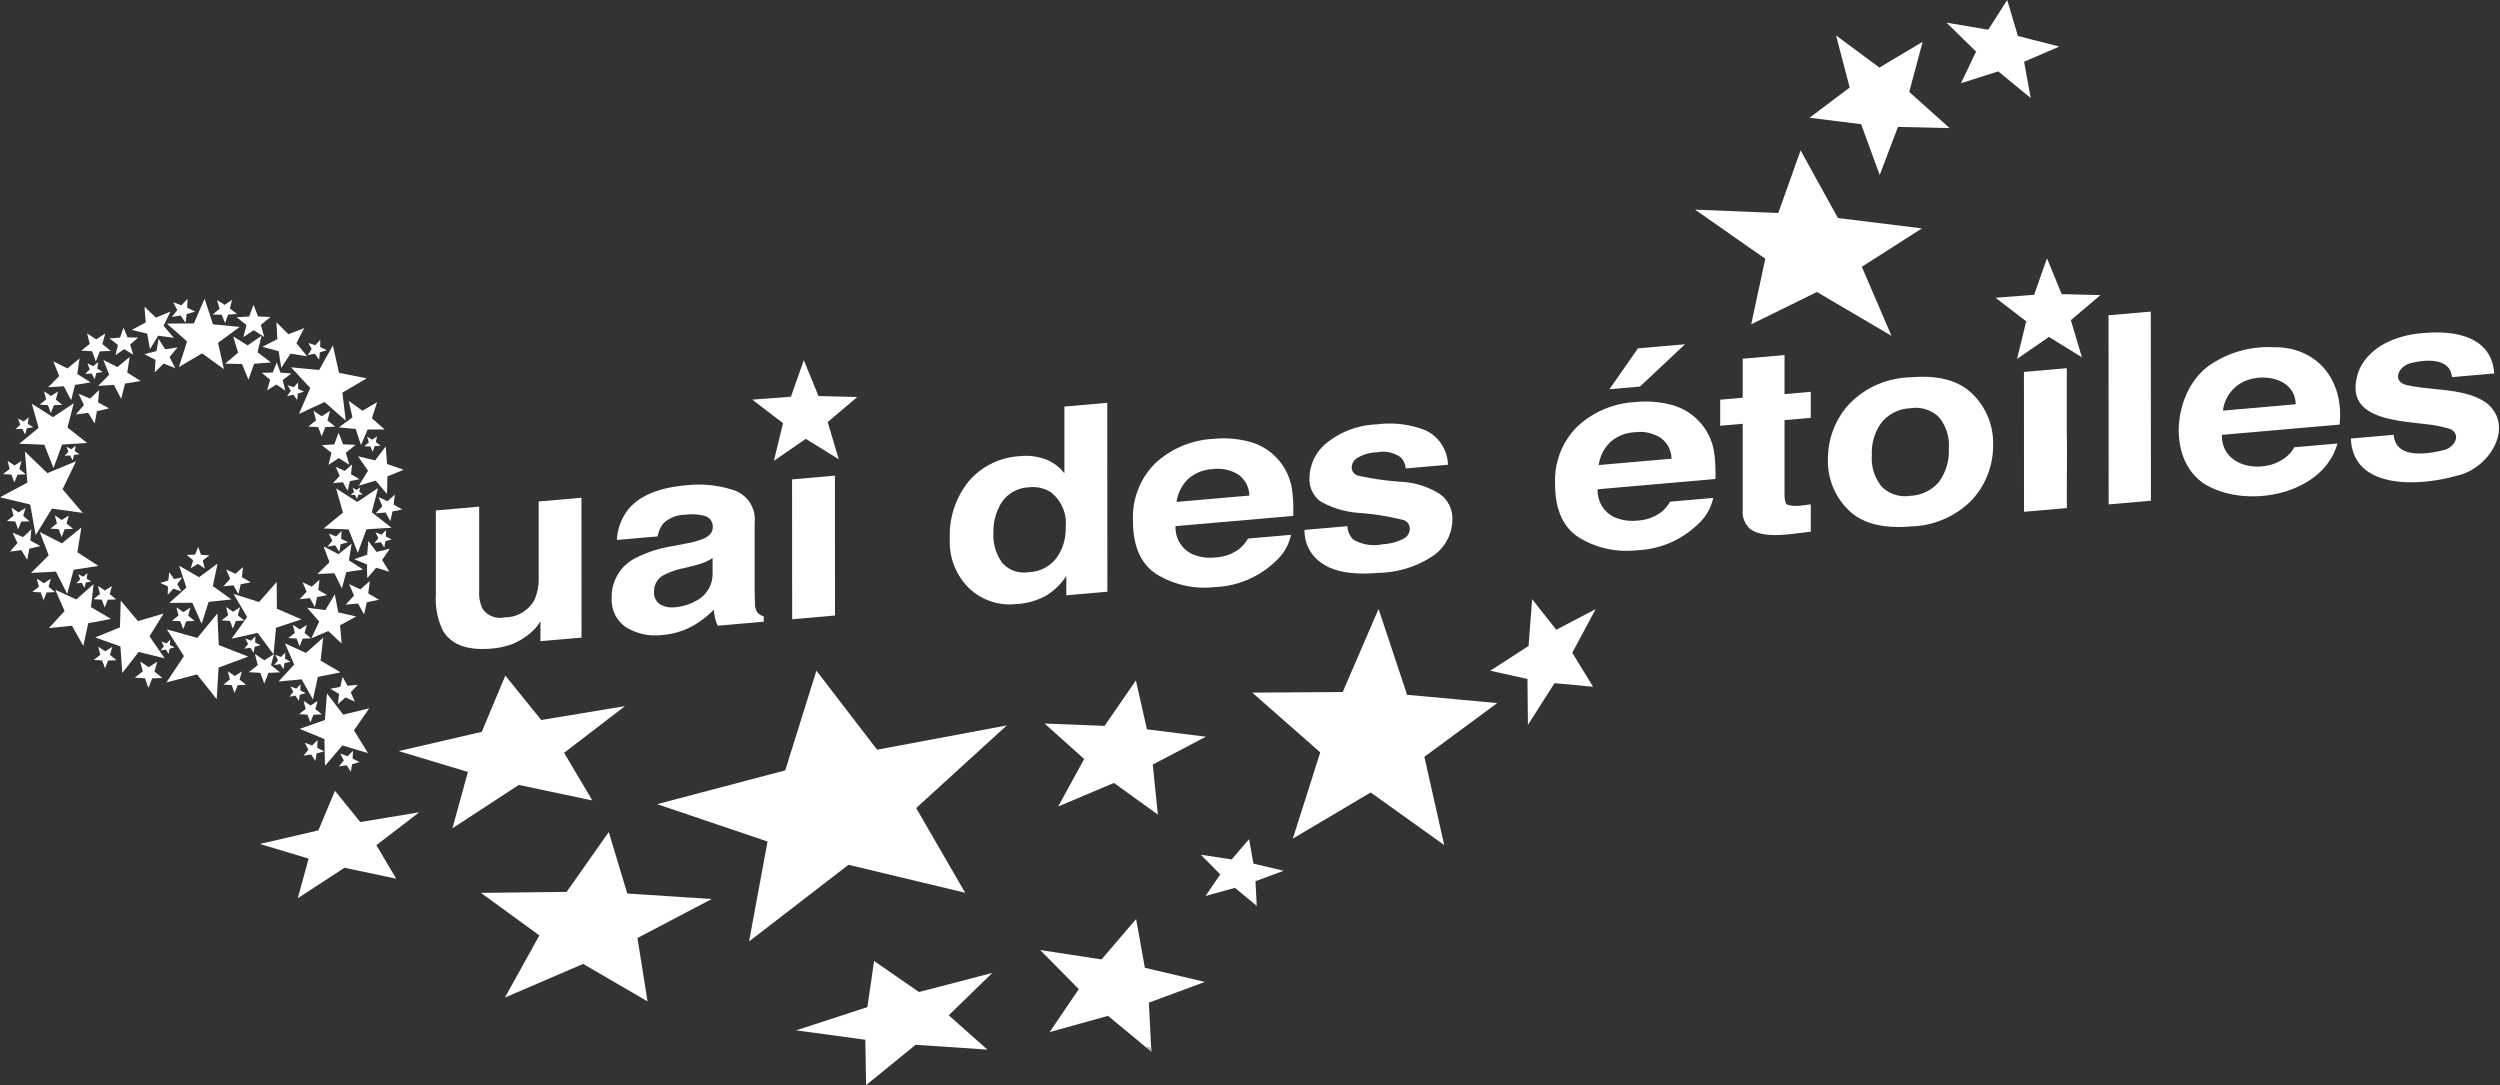 <svg id="Groupe_405" data-name="Groupe 405" xmlns="http://www.w3.org/2000/svg" xmlns:xlink="http://www.w3.org/1999/xlink" width="228" height="98.958" viewBox="0 0 228 98.958">
  <rect x="0" y="0" width="228" height="98.958" fill="#333333" stroke="none"/>
  <defs>
    <clipPath id="clip-path">
      <rect id="Rectangle_231" data-name="Rectangle 231" width="228" height="98.958" fill="#fff"/>
    </clipPath>
  </defs>
  <g id="Groupe_403" data-name="Groupe 403" clip-path="url(#clip-path)">
    <path id="Tracé_699" data-name="Tracé 699" d="M919.506,135.308c-1.271.11-2.586.226-3.854.336l.011,17.249,3.854-.336Z" transform="translate(-723.354 -106.892)" fill="#fff"/>
    <path id="Tracé_700" data-name="Tracé 700" d="M950.14,158.765l10.673-.931c.429-4.03-2.025-7.109-6.026-7.054a9.416,9.416,0,0,0-5.728,1.574c-3.358,2.212-4.145,8.5-.61,10.865,3.853,2.412,10.9,1,12.164-3.659l-3.935.343c-1.439,2.623-6.657,2.377-6.6-1.133l.062-.005m.047-2.282a3.36,3.36,0,0,1,1.972-2.608c1.79-.775,4.6-.227,4.652,2.108l-6.64.579c0-.027.011-.052.016-.079" transform="translate(-747.442 -119.112)" fill="#fff"/>
    <path id="Tracé_701" data-name="Tracé 701" d="M1033.247,150.805c-1.87-1.327-4.755-1.1-6.976-1.563-1.782-.228-1.089-1.889.3-2.1,1.269-.3,3.4-.414,3.548,1.322l3.854-.336c-.231-3.374-3.562-3.909-6.233-3.7-2.393.121-5.072,1.079-6.1,3.416-1.547,4.317,3,4.534,6.017,4.9a12.058,12.058,0,0,1,2.338.46c1.069.583.235,1.775-.693,1.93-1.506.369-4.346.782-4.491-1.412l-3.908.341c.174,4.738,6.352,4.345,9.654,3.39,2.917-.6,5.389-4.479,2.691-6.655" transform="translate(-806.501 -114.069)" fill="#fff"/>
    <path id="Tracé_702" data-name="Tracé 702" d="M497.633,454.742l0,0v0h0" transform="translate(-393.124 -359.241)" fill="#fff"/>
    <path id="Tracé_703" data-name="Tracé 703" d="M497.652,454.736v0l.048.039v-.045l-.048,0" transform="translate(-393.139 -359.235)" fill="#fff"/>
    <path id="Tracé_704" data-name="Tracé 704" d="M497.879,454.727v.045l.048.04v-.087l-.048,0" transform="translate(-393.319 -359.227)" fill="#fff"/>
    <path id="Tracé_705" data-name="Tracé 705" d="M498.109,454.718v.087l.048.04v-.129l-.048,0" transform="translate(-393.5 -359.22)" fill="#fff"/>
    <path id="Tracé_706" data-name="Tracé 706" d="M498.34,454.71v.128l.048.04v-.171l-.048,0" transform="translate(-393.683 -359.214)" fill="#fff"/>
    <path id="Tracé_707" data-name="Tracé 707" d="M498.57,454.7v.171l.048.039V454.7l-.048,0" transform="translate(-393.864 -359.208)" fill="#fff"/>
    <path id="Tracé_708" data-name="Tracé 708" d="M498.8,454.693v.212l.048.04v-.254l-.048,0" transform="translate(-394.044 -359.2)" fill="#fff"/>
    <path id="Tracé_709" data-name="Tracé 709" d="M499.027,454.685v.254l.048.04v-.3l-.048,0" transform="translate(-394.225 -359.194)" fill="#fff"/>
    <path id="Tracé_710" data-name="Tracé 710" d="M499.258,454.674v.3l.048.04v-.338l-.048,0" transform="translate(-394.408 -359.185)" fill="#fff"/>
    <path id="Tracé_711" data-name="Tracé 711" d="M499.488,454.664V455l.048.04v-.38l-.048,0" transform="translate(-394.59 -359.178)" fill="#fff"/>
    <path id="Tracé_712" data-name="Tracé 712" d="M499.719,455.035l.048.039v-.32l-.005-.1-.042,0Z" transform="translate(-394.772 -359.171)" fill="#fff"/>
    <path id="Tracé_713" data-name="Tracé 713" d="M499.963,455.47l-.017-.335v.32Z" transform="translate(-394.951 -359.551)" fill="#fff"/>
    <path id="Tracé_714" data-name="Tracé 714" d="M853.039,3.6l-1.247-.319L850.818,0l-1.729,2.71-3.81-.644h0l2.7,2.638L846.6,7.59,850,6.51l2.958,2.427c-.2-1.1-.4-2.207-.6-3.306l3.209-1.385h0Z" transform="translate(-667.76)" fill="#fff"/>
    <path id="Tracé_715" data-name="Tracé 715" d="M189.3,217.314v.164l0,7.525a6.548,6.548,0,0,0,.636,3.257q1.134,1.937,4.4,1.653a7.1,7.1,0,0,0,1.975-.43,6.184,6.184,0,0,0,1.746-1.112,2.841,2.841,0,0,0,.512-.56q.215-.311.269-.374v1.8l3.746-.327v-.331l-.008-12.424h0l-3.9.34,0,6.94a4.647,4.647,0,0,1-.376,2.011,3.054,3.054,0,0,1-2.69,1.615,1.947,1.947,0,0,1-2.059-.792,3.389,3.389,0,0,1-.3-1.613l0-7.689Z" transform="translate(-149.549 -170.761)" fill="#fff"/>
    <path id="Tracé_716" data-name="Tracé 716" d="M274.007,215.409a7.311,7.311,0,0,1-1.539.427l-1.321.256a11.325,11.325,0,0,0-3.405,1.116,3.93,3.93,0,0,0-2.109,3.59,3.007,3.007,0,0,0,1.314,2.688,5.052,5.052,0,0,0,3.326.7,6.69,6.69,0,0,0,2.829-.867,8.9,8.9,0,0,0,1.849-1.437,7.446,7.446,0,0,0,.109.763,3.1,3.1,0,0,0,.244.7l4.192-.366v-.491a1.217,1.217,0,0,1-.568-.337,1.551,1.551,0,0,1-.23-.869q-.028-.864-.028-1.472l0-5.851a2.812,2.812,0,0,0-1.889-2.971,10.227,10.227,0,0,0-4.319-.454q-3.735.326-5.269,2.145a4.877,4.877,0,0,0-1.085,2.845l3.719-.324a2.479,2.479,0,0,1,.548-1.218,2.909,2.909,0,0,1,1.96-.756,4.432,4.432,0,0,1,1.871.135.986.986,0,0,1,.638,1.027q0,.644-.83,1.02m.819,3.018a2.781,2.781,0,0,1-1.1,2.4,4.813,4.813,0,0,1-2.327.835,2.207,2.207,0,0,1-1.353-.262,1.266,1.266,0,0,1-.557-1.186,1.658,1.658,0,0,1,.91-1.5,6.916,6.916,0,0,1,1.771-.611l.877-.217a7.6,7.6,0,0,0,1.035-.318,5.032,5.032,0,0,0,.747-.387Z" transform="translate(-209.846 -166.28)" fill="#fff"/>
    <path id="Tracé_717" data-name="Tracé 717" d="M347.873,206.555l-3.908.341v.166l.008,12.59,3.908-.341v-.166Z" transform="translate(-271.728 -163.176)" fill="#fff"/>
    <path id="Tracé_718" data-name="Tracé 718" d="M418.61,193.294a6.317,6.317,0,0,0,2.623-.744,5.818,5.818,0,0,0,1.879-1.814V192.5l3.746-.327v-.166l-.011-17.061-3.908.341,0,6.086a3.94,3.94,0,0,0-1.691-1.263,5.128,5.128,0,0,0-2.38-.3,6.613,6.613,0,0,0-4.644,2.278,7.829,7.829,0,0,0-1.734,5.289,5.856,5.856,0,0,0,1.767,4.486,5.386,5.386,0,0,0,4.349,1.429m-1.334-3.752a4.252,4.252,0,0,1-.806-2.756,4.916,4.916,0,0,1,.789-2.813,3.129,3.129,0,0,1,2.481-1.322,3.033,3.033,0,0,1,1.948.439,3.559,3.559,0,0,1,1.368,3.228,4.512,4.512,0,0,1-.85,2.8,3.309,3.309,0,0,1-2.487,1.27,2.642,2.642,0,0,1-2.442-.846" transform="translate(-325.865 -138.208)" fill="#fff"/>
    <path id="Tracé_719" data-name="Tracé 719" d="M502.776,190.743a9.217,9.217,0,0,0-3.467-.3,8.407,8.407,0,0,0-5.27,2.229,6.939,6.939,0,0,0-2.027,5.26q0,3.538,2.252,4.911a8.32,8.32,0,0,0,5.193,1.116A8.462,8.462,0,0,0,505,201.62a4.486,4.486,0,0,0,1.428-2.43l-3.935.343a3.3,3.3,0,0,1-.793.947,3.888,3.888,0,0,1-2.139.772,4.194,4.194,0,0,1-2.125-.294,2.671,2.671,0,0,1-1.543-2.558l10.734-.936a13.879,13.879,0,0,0-.128-2.52,5.27,5.27,0,0,0-1.176-2.535,5.2,5.2,0,0,0-2.548-1.665m-5.763,3.384a3.622,3.622,0,0,1,2.3-.93,3.5,3.5,0,0,1,2.286.488,2.385,2.385,0,0,1,1.028,1.926l-6.64.579a3.63,3.63,0,0,1,1.026-2.064" transform="translate(-388.684 -150.416)" fill="#fff"/>
    <path id="Tracé_720" data-name="Tracé 720" d="M575.432,194.58a4.875,4.875,0,0,1-1.814.451,3.77,3.77,0,0,1-2.663-.434,1.873,1.873,0,0,1-.531-1.218l-3.908.341a3.542,3.542,0,0,0,1.661,3.091q1.661,1.125,5.143.821a9.166,9.166,0,0,0,5.046-1.64A4.058,4.058,0,0,0,580,192.753a2.74,2.74,0,0,0-1.138-2.3,7.26,7.26,0,0,0-3.453-1.115,26.4,26.4,0,0,1-4.024-.573.776.776,0,0,1-.57-.781,1.067,1.067,0,0,1,.535-.843,3.734,3.734,0,0,1,1.8-.5,2.7,2.7,0,0,1,2.17.49,1.658,1.658,0,0,1,.421.982l3.854-.336a3.571,3.571,0,0,0-2-3.12,8.945,8.945,0,0,0-4.506-.561,7.687,7.687,0,0,0-4.519,1.664,4.16,4.16,0,0,0-1.6,3.177,2.488,2.488,0,0,0,1.029,2.2,8.346,8.346,0,0,0,3.541,1.037,23.506,23.506,0,0,1,4.033.655.834.834,0,0,1,.542.807,1.052,1.052,0,0,1-.672.936" transform="translate(-447.542 -145.392)" fill="#fff"/>
    <path id="Tracé_721" data-name="Tracé 721" d="M688.635,176.416a5.2,5.2,0,0,0-2.548-1.665,9.219,9.219,0,0,0-3.467-.3,8.4,8.4,0,0,0-5.269,2.229,6.939,6.939,0,0,0-2.028,5.26q0,3.537,2.253,4.911a8.321,8.321,0,0,0,5.193,1.116,8.46,8.46,0,0,0,5.544-2.344,4.483,4.483,0,0,0,1.428-2.43l-3.935.343a3.3,3.3,0,0,1-.793.947,3.887,3.887,0,0,1-2.139.772,4.2,4.2,0,0,1-2.125-.294,2.672,2.672,0,0,1-1.543-2.557l10.735-.936a13.945,13.945,0,0,0-.128-2.521,5.275,5.275,0,0,0-1.176-2.535m-8.312,1.719a3.621,3.621,0,0,1,2.3-.929,3.5,3.5,0,0,1,2.286.488,2.385,2.385,0,0,1,1.028,1.926l-6.64.579a3.632,3.632,0,0,1,1.026-2.064" transform="translate(-533.497 -137.783)" fill="#fff"/>
    <path id="Tracé_722" data-name="Tracé 722" d="M701.526,149.871l-2.594,3.725h0l2.782-.243,4.109-3.857h0Z" transform="translate(-552.148 -118.1)" fill="#fff"/>
    <path id="Tracé_723" data-name="Tracé 723" d="M749.683,170.029q1,.814,3.732.494l1.826-.218v-2.493c-.126.019-.255.036-.385.051s-.255.028-.372.038a2.785,2.785,0,0,1-1.407-.071q-.23-.173-.23-.957l0-6.741,2.394-.209v-2.376l-2.394.209,0-3.558-3.813.333,0,3.558-2.055.179v2.376l2.055-.179,0,7.853a2.061,2.061,0,0,0,.65,1.711" transform="translate(-590.098 -121.816)" fill="#fff"/>
    <path id="Tracé_724" data-name="Tracé 724" d="M801.325,163.67a8.009,8.009,0,0,0-5.664,2.517,7.409,7.409,0,0,0-1.863,4.945,6.225,6.225,0,0,0,1.869,4.637q1.867,1.831,5.667,1.5A8.069,8.069,0,0,0,807,174.781a7.356,7.356,0,0,0,1.863-4.963,6.264,6.264,0,0,0-1.869-4.619q-1.867-1.86-5.667-1.529m3.493,6.5a4.684,4.684,0,0,1-.9,3.036,3.569,3.569,0,0,1-2.6,1.266,3.031,3.031,0,0,1-2.6-.813,4.036,4.036,0,0,1-.915-2.877,4.636,4.636,0,0,1,.911-3.03,3.6,3.6,0,0,1,2.6-1.261,3.022,3.022,0,0,1,2.6.808,4.036,4.036,0,0,1,.908,2.871" transform="translate(-627.09 -129.258)" fill="#fff"/>
    <path id="Tracé_725" data-name="Tracé 725" d="M882.813,165.961l0-6.071-3.908.34v.336l.007,12.42,3.908-.34c-.019-1.52.03-5.218,0-6.685" transform="translate(-694.322 -126.311)" fill="#fff"/>
    <path id="Tracé_726" data-name="Tracé 726" d="M557.9,272.264l-2.6-7.831-3.268,7.578-8.252.056,6.2,5.449-2.5,7.865,7.1-4.21,6.709,4.8-1.812-8.051,6.644-4.9Z" transform="translate(-429.575 -208.899)" fill="#fff"/>
    <path id="Tracé_727" data-name="Tracé 727" d="M332.721,159.682l-1.341-3.271-1.175,3.334-3.525.265,2.807,2.148-.838,3.434,2.911-2.006,3.007,1.858-1.009-3.388,2.7-2.286h0Z" transform="translate(-258.073 -123.563)" fill="#fff"/>
    <path id="Tracé_728" data-name="Tracé 728" d="M72.781,132.041H72.5l1.837,1.626L73.592,136l2.114-1.245,1.99,1.435-.531-2.4,1.979-1.449h0l-2.442-.235-.767-2.33-.978,2.25-2.176.008" transform="translate(-57.277 -102.527)" fill="#fff"/>
    <path id="Tracé_729" data-name="Tracé 729" d="M9.554,175.254l.59,2.091L8.381,178.8l2.283.089.836,2.126.79-2.144,2.28-.138h0l-1.794-1.414.573-2.212-1.9,1.27-1.926-1.228.03.107" transform="translate(-6.621 -138.331)" fill="#fff"/>
    <path id="Tracé_730" data-name="Tracé 730" d="M13.6,233.229l2.123-.115,1.03,2.039h0l.587-2.208,2.257-.35-1.918-1.241.365-2.256-1.773,1.441L14.245,229.5l.822,2.132-1.621,1.61.158-.008" transform="translate(-10.623 -180.985)" fill="#fff"/>
    <path id="Tracé_731" data-name="Tracé 731" d="M47.578,262l-2.341.688-1.572-1.867-.069,2.44-2.261.917h0l2.3.819.174,2.433h0L45.3,265.5l2.368.586-1.377-2.014Z" transform="translate(-32.655 -206.045)" fill="#fff"/>
    <path id="Tracé_732" data-name="Tracé 732" d="M75.865,248.862l.619,1.387.635-2,2.083-.221-1.7-1.22.433-2.049L76.246,246l-1.814-1.046.659,1.988-1.555,1.4,2.094-.012.235.525" transform="translate(-58.093 -193.359)" fill="#fff"/>
    <path id="Tracé_733" data-name="Tracé 733" d="M6.275,231.58l.848-.2h0l-.913-.5c.029-.342.058-.694.087-1.036l-.754.716-.958-.4.448.938-.679.787,1.03-.136.539.889.189-1.022.163-.038" transform="translate(-3.439 -181.578)" fill="#fff"/>
    <path id="Tracé_734" data-name="Tracé 734" d="M33.663,170.734l-.73.847,1.127-.148.589.972h0l.207-1.118,1.107-.26h0l-1-.542c.031-.374.063-.759.095-1.134l-.825.783-1.048-.44.49,1.026-.012.014" transform="translate(-26.017 -133.785)" fill="#fff"/>
    <path id="Tracé_735" data-name="Tracé 735" d="M63.721,149.218c-.02.311-.041.646-.06.957l.809-.8,1.057.419-.511-1.016.725-.877-1.124.172-.609-.96c-.061.373-.123.749-.185,1.122l-1.1.282h0l1.01.522c0,.022-.01.153-.011.177" transform="translate(-49.55 -116.218)" fill="#fff"/>
    <path id="Tracé_736" data-name="Tracé 736" d="M102.807,133.543h-.01l.891.706-.288,1.1h0l.947-.629.957.614-.306-1.1.88-.721h0l-1.136-.048-.413-1.059h0l-.4,1.065-1.125.065" transform="translate(-81.208 -104.605)" fill="#fff"/>
    <path id="Tracé_737" data-name="Tracé 737" d="M82.54,238.712l.594-.46h0l-.762-.052-.258-.719h0l-.286.708-.764.024h0l.586.49-.214.734.648-.406.632.43-.185-.741.01-.008" transform="translate(-64.039 -187.606)" fill="#fff"/>
    <path id="Tracé_738" data-name="Tracé 738" d="M70.281,250.451l0,.1.519-.562.723.248-.374-.666.46-.611h0l-.75.151-.439-.626c-.029.252-.059.507-.089.759l-.731.224.695.319c0,.157-.008.5-.011.661" transform="translate(-54.982 -196.303)" fill="#fff"/>
    <path id="Tracé_739" data-name="Tracé 739" d="M75.253,264.517l-.592.466.763.046.264.718.28-.711.764-.03-.59-.486.208-.736-.645.411-.635-.425.191.74-.009.007" transform="translate(-58.981 -208.375)" fill="#fff"/>
    <path id="Tracé_740" data-name="Tracé 740" d="M41.16,255.165l-.592.466.763.046.264.717h0l.28-.711.764-.03-.59-.486.208-.736-.645.411-.634-.425h0l.191.74-.009.007" transform="translate(-32.048 -200.987)" fill="#fff"/>
    <path id="Tracé_741" data-name="Tracé 741" d="M15.547,252.506h.026l.515-.02L15.5,252l.208-.736-.645.411-.635-.425h0l.191.74-.6.473.763.046.264.717h0l.28-.711.222-.009" transform="translate(-11.073 -198.484)" fill="#fff"/>
    <path id="Tracé_742" data-name="Tracé 742" d="M22.454,224.54l-.592.466.763.046.264.717.281-.711.763-.03-.59-.486.208-.736-.645.411-.635-.425.191.74-.009.007" transform="translate(-17.271 -176.794)" fill="#fff"/>
    <path id="Tracé_743" data-name="Tracé 743" d="M1.357,201.322l.75.046.264.717h0l.28-.711.763-.03-.59-.486.208-.736-.645.411-.635-.425h0l.191.74-.6.473h.013" transform="translate(-1.062 -158.084)" fill="#fff"/>
    <path id="Tracé_744" data-name="Tracé 744" d="M17.2,171.151l.749.046.264.717h0l.28-.711.763-.03-.59-.486.208-.736-.645.411-.635-.425h0l.191.74-.6.473H17.2" transform="translate(-13.576 -134.248)" fill="#fff"/>
    <path id="Tracé_745" data-name="Tracé 745" d="M35.287,146.326l.974.059.343.932h0l.364-.924.992-.038h0l-.766-.632.271-.956-.838.535-.825-.553.248.962-.78.614h.017" transform="translate(-27.863 -114.35)" fill="#fff"/>
    <path id="Tracé_746" data-name="Tracé 746" d="M115.712,158.332l-.323-.022-.335-.934h0l-.372.921-.993.031.762.637-.278.954.842-.527.821.558h0l-.241-.963.786-.608-.669-.046" transform="translate(-89.813 -124.324)" fill="#fff"/>
    <path id="Tracé_747" data-name="Tracé 747" d="M37.414,157.9l-.41.412.591-.035.27.527.149-.573.585-.094-.5-.319.091-.585-.458.376-.529-.267.217.551-.008.008" transform="translate(-29.233 -124.211)" fill="#fff"/>
    <path id="Tracé_748" data-name="Tracé 748" d="M6.844,182.3l.581-.035.27.527.149-.574.585-.094-.5-.319.091-.585-.458.376-.529-.267.217.551-.418.42h.011" transform="translate(-5.398 -143.16)" fill="#fff"/>
    <path id="Tracé_749" data-name="Tracé 749" d="M28.377,194.1l-.35.352h0l.505-.03.231.451.127-.49.5-.08-.427-.273.078-.5-.391.322-.452-.229.186.471-.007.007" transform="translate(-22.141 -152.884)" fill="#fff"/>
    <path id="Tracé_750" data-name="Tracé 750" d="M33.506,249.463l-.35.352h0l.505-.03.231.45h0l.127-.49.5-.08h0l-.427-.273.078-.5-.391.322-.452-.229.186.471-.007.007" transform="translate(-26.193 -196.622)" fill="#fff"/>
    <path id="Tracé_751" data-name="Tracé 751" d="M133.59,153.979l.039-.008v-.058l-.051.069.011,0" transform="translate(-105.526 -121.589)" fill="#fff"/>
    <path id="Tracé_752" data-name="Tracé 752" d="M92.4,131.533l.8.023.308.757.274-.771.816-.059-.649-.5.2-.794-.675.462-.695-.432.231.784-.625.527H92.4" transform="translate(-72.983 -102.849)" fill="#fff"/>
    <path id="Tracé_753" data-name="Tracé 753" d="M47.555,143.28l.754.572-.224.94h0l.793-.553.826.5-.281-.926.734-.629-.967-.019-.372-.892h0l-.316.913-.964.077.016.013" transform="translate(-37.555 -112.397)" fill="#fff"/>
    <path id="Tracé_754" data-name="Tracé 754" d="M74.629,131.426l.783-.142.452.671.108-.8.777-.223h0l-.729-.351c.009-.254.019-.554.028-.808l-.558.585-.76-.277.383.713-.5.637.014,0" transform="translate(-58.945 -102.517)" fill="#fff"/>
    <path id="Tracé_755" data-name="Tracé 755" d="M3.289,221.681l.47.032.259.719.286-.709.764-.024-.586-.491.214-.734-.648.407-.632-.43.185.742-.6.468.293.02" transform="translate(-2.367 -174.154)" fill="#fff"/>
    <path id="Tracé_756" data-name="Tracé 756" d="M96.248,264.834l.75.046.264.717.28-.711.763-.03h0l-.589-.486.208-.736-.645.411-.634-.425h0l.191.74-.6.473h.013" transform="translate(-76.025 -208.257)" fill="#fff"/>
    <path id="Tracé_757" data-name="Tracé 757" d="M129.941,305.568l.7.042.264.717h0l.28-.711.763-.03h0l-.589-.486.208-.736-.645.411-.634-.425h0l.191.74-.6.473.066,0" transform="translate(-102.6 -240.434)" fill="#fff"/>
    <path id="Tracé_758" data-name="Tracé 758" d="M133.211,322.149l-.167-.084c.012-.232.026-.479.038-.71h0l-.5.505-.663-.255.325.632-.447.552h0l.7-.114.387.6.109-.7.686-.183h0l-.468-.236" transform="translate(-104.118 -253.867)" fill="#fff"/>
    <path id="Tracé_759" data-name="Tracé 759" d="M70.259,278.8l.2.3c.025-.159.049-.319.074-.478L71,278.5l-.433-.218.026-.484h0l-.341.344-.452-.174.221.431-.3.376h0l.478-.078.066.1" transform="translate(-55.074 -219.459)" fill="#fff"/>
    <path id="Tracé_760" data-name="Tracé 760" d="M106.5,277.373l.129-.021.306.472.086-.555.542-.145-.5-.253.03-.561-.4.4-.524-.2.257.5-.354.436.425-.069" transform="translate(-83.798 -218.281)" fill="#fff"/>
    <path id="Tracé_761" data-name="Tracé 761" d="M126.576,298.456l.057-.368.542-.145-.5-.253.03-.561h0l-.4.4-.524-.2.257.5-.353.436h0l.554-.09.306.471.029-.187" transform="translate(-99.291 -234.728)" fill="#fff"/>
    <path id="Tracé_762" data-name="Tracé 762" d="M98.544,292.339l-.075-.062.208-.736-.645.411-.635-.425.191.74-.6.473.763.046.264.717.281-.711.763-.03h0l-.514-.424" transform="translate(-76.619 -230.304)" fill="#fff"/>
    <path id="Tracé_763" data-name="Tracé 763" d="M42.275,281.628l-.075-.062.208-.736-.645.411h0l-.635-.425.191.74-.6.473.763.046.264.717.281-.711.763-.029h0l-.514-.424" transform="translate(-32.168 -221.842)" fill="#fff"/>
    <path id="Tracé_764" data-name="Tracé 764" d="M60.416,288.246l-.091-.075.253-.893-.783.5-.771-.516h0l.232.9-.73.574.926.057.321.871.34-.864.927-.036h0l-.625-.515" transform="translate(-46.236 -226.933)" fill="#fff"/>
    <path id="Tracé_765" data-name="Tracé 765" d="M110.2,285.111l-.116-.095.278-1.009-.879.568-.873-.576h0l.269,1.011-.818.652h0l1.045.057.368.979.377-.976,1.046-.047Z" transform="translate(-85.368 -224.357)" fill="#fff"/>
    <path id="Tracé_766" data-name="Tracé 766" d="M97.141,247.82l-.152.164.925-.089.454.811.2-.907.912-.181-.8-.471.109-.923-.7.616-.844-.389.371.852-.479.518" transform="translate(-76.62 -194.513)" fill="#fff"/>
    <path id="Tracé_767" data-name="Tracé 767" d="M121.986,280.816l1.083-.108,1.036,1.838.45-2.061,2.069-.417L124.8,279l.243-2.1-1.576,1.4-1.919-.878.848,1.933-1.428,1.553,1.017-.1" transform="translate(-95.564 -218.752)" fill="#fff"/>
    <path id="Tracé_768" data-name="Tracé 768" d="M114.632,141.827l-.722.366,1.491.4.238,1.524.836-1.3,1.523.245-.974-1.2.7-1.373-1.439.557-1.088-1.093h0c.028.5.057,1.037.085,1.54l-.654.331" transform="translate(-89.988 -110.564)" fill="#fff"/>
    <path id="Tracé_769" data-name="Tracé 769" d="M98.927,147.373l-1.153.979h0l1.542.038.586,1.426.512-1.454,1.538-.116-1.225-.937.365-1.5-1.27.876-1.312-.81.441,1.478-.022.019" transform="translate(-77.24 -115.188)" fill="#fff"/>
    <path id="Tracé_770" data-name="Tracé 770" d="M57.263,135.331l1.375.329.256,1.415h0l.751-1.227,1.426.194h0l-.935-1.093.625-1.3-1.33.552-1.039-.995h0c.038.473.077.961.114,1.434l-1.268.681.025.006" transform="translate(-45.217 -105.234)" fill="#fff"/>
    <path id="Tracé_771" data-name="Tracé 771" d="M20.917,158.247l1.411-.091.663,1.276.355-1.394,1.42-.236-1.217-.768.214-1.423-1.107.921-1.287-.643.533,1.337-1.01,1.025.025,0" transform="translate(-16.504 -122.93)" fill="#fff"/>
    <path id="Tracé_772" data-name="Tracé 772" d="M44.271,157.973l.445.857.355-1.394,1.42-.236-1.217-.768.214-1.423h0l-1.107.92-1.287-.643.533,1.337-1.01,1.025h0l1.436-.093.218.419" transform="translate(-33.667 -122.454)" fill="#fff"/>
    <path id="Tracé_773" data-name="Tracé 773" d="M25.375,257.146l1.532-.309h0l-1.822-1.065.242-2.1h0l-1.576,1.4-1.919-.879.848,1.933-1.428,1.552h0l2.1-.209,1.035,1.837h0l.45-2.06.536-.108" transform="translate(-16.79 -200.401)" fill="#fff"/>
    <path id="Tracé_774" data-name="Tracé 774" d="M77.878,269.591l-.836-.326-.122-2.886-1.83,2.235-2.782-.777,1.56,2.431-1.6,2.406,2.794-.732,1.794,2.263c.055-.944.113-1.939.167-2.883l2.707-1.007-1.855-.723" transform="translate(-57.093 -210.436)" fill="#fff"/>
    <path id="Tracé_775" data-name="Tracé 775" d="M.654,200.445l2.1.505.5,2.789,1.482-2.415,2.807.385-1.839-2.155L6.939,197l-2.619,1.084-2.045-1.962c.073.931.148,1.894.221,2.825L0,200.287H0l.654.157" transform="translate(0 -154.936)" fill="#fff"/>
    <path id="Tracé_776" data-name="Tracé 776" d="M127.332,152.1l-.93-.089,1.748,1.886-1.024,2.358,2.334-1.079,1.926,1.7h0l-.305-2.553,2.214-1.306-2.522-.5-.558-2.51-1.253,2.245Z" transform="translate(-99.856 -118.511)" fill="#fff"/>
    <path id="Tracé_777" data-name="Tracé 777" d="M144.441,215.679l2.28-.138-1.794-1.414.573-2.212-1.9,1.27-1.926-1.228.621,2.2-1.763,1.452,2.283.089.836,2.126Z" transform="translate(-111.019 -167.41)" fill="#fff"/>
    <path id="Tracé_778" data-name="Tracé 778" d="M104.7,255.165l-.015-2.441-1.612,1.832-2.325-.74,1.244,2.1-1.422,1.982,2.381-.534,1.446,1.965.228-2.429,2.316-.768Z" transform="translate(-79.451 -199.649)" fill="#fff"/>
    <path id="Tracé_779" data-name="Tracé 779" d="M134.1,303.035l-1.478-1.941-.188,2.433-2.3.805,2.256.932c.016.724.039,1.715.055,2.439l1.582-1.857,2.337.7-1.278-2.079,1.39-2.007Z" transform="translate(-102.804 -237.861)" fill="#fff"/>
    <path id="Tracé_780" data-name="Tracé 780" d="M141.7,188.987l-.413-1.059h0l-.4,1.065-1.135.066h0l.891.706-.288,1.1h0l.947-.629.957.615-.306-1.1.88-.721Z" transform="translate(-110.407 -148.462)" fill="#fff"/>
    <path id="Tracé_781" data-name="Tracé 781" d="M155.1,234.906h0l-.1,1.252-1.185.415,1.161.479.029,1.255.814-.957,1.2.361-.659-1.069.714-1.033h0l-1.221.3Z" transform="translate(-121.512 -185.573)" fill="#fff"/>
    <path id="Tracé_782" data-name="Tracé 782" d="M152.278,252.332l-.852.754-1.033-.476.454,1.043-.772.835h0l1.132-.109.555.993h0l.246-1.111,1.116-.222-.981-.576Z" transform="translate(-118.557 -199.339)" fill="#fff"/>
    <path id="Tracé_783" data-name="Tracé 783" d="M144.991,294.744l-.453-.815-.2.91-.915.179.8.475-.112.926h0l.7-.616.846.393-.37-.856.635-.683Z" transform="translate(-113.298 -232.201)" fill="#fff"/>
    <path id="Tracé_784" data-name="Tracé 784" d="M125.237,166.513l-.562-.187.3.513-.352.477.58-.121.344.481h0l.063-.589.565-.179-.541-.242,0-.592Z" transform="translate(-98.447 -131.196)" fill="#fff"/>
    <path id="Tracé_785" data-name="Tracé 785" d="M133.819,148.933l.607-.127.391.546.072-.668.641-.2-.614-.275.005-.671h0l-.45.5-.638-.212.305.531a3.484,3.484,0,0,1-.319.523v.058h0" transform="translate(-105.715 -116.551)" fill="#fff"/>
    <path id="Tracé_786" data-name="Tracé 786" d="M158.219,190.364l.547.005.216.5.174-.52.546-.05h0l-.441-.326.121-.534-.446.318-.471-.28.165.522-.412.36Z" transform="translate(-124.991 -149.658)" fill="#fff"/>
    <path id="Tracé_787" data-name="Tracé 787" d="M153.152,211.636l-.335.239-.353-.21.124.392-.309.271.411,0,.162.378.13-.39.409-.037h0l-.331-.244.091-.4Z" transform="translate(-120.299 -167.19)" fill="#fff"/>
    <path id="Tracé_788" data-name="Tracé 788" d="M125.962,272.572l.264.717.281-.711.763-.03h0l-.589-.486.208-.736-.645.411-.635-.425.191.74-.6.473Z" transform="translate(-98.906 -214.334)" fill="#fff"/>
    <path id="Tracé_789" data-name="Tracé 789" d="M148.469,326.031l-.5.505-.663-.256.325.632-.447.552h0l.7-.114.387.6.109-.7.686-.184-.634-.32Z" transform="translate(-116.273 -257.561)" fill="#fff"/>
    <path id="Tracé_790" data-name="Tracé 790" d="M142.905,231.858l.386.6h0l.109-.7.686-.184-.634-.32.038-.71h0l-.5.505-.663-.255.325.632-.448.552Z" transform="translate(-112.339 -182.123)" fill="#fff"/>
    <path id="Tracé_791" data-name="Tracé 791" d="M163.614,230.153l-.422.426-.559-.215.274.533-.377.466.592-.1.326.5h0l.092-.592.579-.155-.535-.27Z" transform="translate(-128.396 -181.818)" fill="#fff"/>
    <path id="Tracé_792" data-name="Tracé 792" d="M119.756,283.71l-.087.088-.524-.2.257.5-.354.436.554-.09.306.471.086-.555.542-.145h0l-.5-.253.03-.561Z" transform="translate(-94.047 -223.882)" fill="#fff"/>
    <path id="Tracé_793" data-name="Tracé 793" d="M130.18,253.565l.924-.089.454.811.2-.908.911-.181-.8-.471.109-.923-.7.616-.843-.389.371.852-.63.681Z" transform="translate(-102.84 -198.923)" fill="#fff"/>
    <path id="Tracé_794" data-name="Tracé 794" d="M164.9,214.8h0l-.676.6-.819-.378.36.828-.613.662.9-.087.441.787h0l.195-.881.885-.176-.778-.457Z" transform="translate(-128.891 -169.687)" fill="#fff"/>
    <path id="Tracé_795" data-name="Tracé 795" d="M146.243,202.568l.106-.9h0l-.676.6-.819-.378.36.827-.613.662h0l.9-.087.441.788.2-.882.885-.176Z" transform="translate(-114.233 -159.318)" fill="#fff"/>
    <path id="Tracé_796" data-name="Tracé 796" d="M133.9,179.848l.9.048.319.844h0l.324-.843.9-.042-.7-.568.238-.871-.758.491-.754-.5.233.872-.7.563Z" transform="translate(-105.778 -140.944)" fill="#fff"/>
    <path id="Tracé_797" data-name="Tracé 797" d="M158.129,195.494l-.123-1.6h0l-.97,1.273-1.556-.376h0l.911,1.316-.839,1.363,1.534-.46,1.037,1.219h0l.037-1.6,1.48-.61h0Z" transform="translate(-122.828 -153.177)" fill="#fff"/>
    <path id="Tracé_798" data-name="Tracé 798" d="M149.289,174.986l-1.252-.9h0l.336,1.505-1.243.913h0l1.536.146.484,1.464h0l.613-1.415,1.543-.008-1.157-1.02.469-1.47Z" transform="translate(-116.23 -137.526)" fill="#fff"/>
    <path id="Tracé_799" data-name="Tracé 799" d="M140.961,236.066h0l-1.2.965-1.368-.713.546,1.443-1.1,1.08,1.541-.074.687,1.381.406-1.488,1.526-.226-1.29-.846Z" transform="translate(-108.889 -186.489)" fill="#fff"/>
    <path id="Tracé_800" data-name="Tracé 800" d="M135.9,258.091l-.861,1.436-1.661-.211,1.1,1.263-.714,1.514,1.541-.655,1.219,1.147h0l-.147-1.668,1.468-.805-1.632-.375Z" transform="translate(-105.365 -203.889)" fill="#fff"/>
    <path id="Tracé_801" data-name="Tracé 801" d="M653.042,267.847l3.519.328-1.9-3.1,2.133-3.982h0l-3.593,1.883-2.2-2.789h0l-.325,4.265-3.493,2.259h0l3.392.754.042,4.186Z" transform="translate(-511.27 -205.542)" fill="#fff"/>
    <path id="Tracé_802" data-name="Tracé 802" d="M873.467,117.771l2.656-2.252h0l-3.533-.088-1.341-3.271-1.175,3.334-.173.013-3.352.251,2.807,2.148-.838,3.434h0l2.91-2.006,3.007,1.858-1.009-3.388.039-.034" transform="translate(-684.564 -88.605)" fill="#fff"/>
    <path id="Tracé_803" data-name="Tracé 803" d="M747.215,78.2l6.8,4h0l-2.705-6.3,5.484-3.5h0l-7.662-.944-3.406-6.168h0L743.69,71l-7.589-.31h0l6.406,4.48-1.284,5.977Z" transform="translate(-581.512 -51.571)" fill="#fff"/>
    <path id="Tracé_804" data-name="Tracé 804" d="M795.436,21.025l-.545-.488,1.22-4.569-3.942,2.348-3.955-2.931,1.244,4.751-3.664,2.758,4.711.588,1.691,4.634,1.558-4.1.109-.286,4.709.106Z" transform="translate(-620.768 -12.155)" fill="#fff"/>
    <path id="Tracé_805" data-name="Tracé 805" d="M463.49,303.15l4.846-2.544h0l-5.373-.672-1.011-4.461h0l-2.854,4.146-5.471-.214,3.609,3.235-2.369,4.329,5.084-2.146,4.006,2.888h0Z" transform="translate(-358.36 -233.419)" fill="#fff"/>
    <path id="Tracé_806" data-name="Tracé 806" d="M461.647,406.734l5.105-1.893h0l-5.471-1.288-.8-4.444-3.15,3.681-5.6-.855,3.525,3.564-2.662,3.916,5.328-1.478,3.448,2.857h0l.048,0,.048,0,.048,0,.048,0,.048,0,.048,0,.049,0,.048,0,.049,0,.042,0Z" transform="translate(-356.868 -315.291)" fill="#fff"/>
    <path id="Tracé_807" data-name="Tracé 807" d="M529.022,367.283h0l-2.753-.648-.4-2.236-1.585,1.852-2.816-.431h0l1.773,1.792-1.34,1.971,2.681-.744,1.988,1.648-.117-2.252Z" transform="translate(-411.954 -287.87)" fill="#fff"/>
    <path id="Tracé_808" data-name="Tracé 808" d="M223.958,376l-.8-5.014,6.771-3.557-7.7-.5-1.687-5.611-3.842,5.463-7.813.089,5.324,3.879-3.141,5.666,7.133-3.067,5.871,3.412h0l-.121-.758" transform="translate(-165.022 -285.439)" fill="#fff"/>
    <path id="Tracé_809" data-name="Tracé 809" d="M359.6,422.275l3.977-3.868-6.69,1.743-4.091-2.83-.613,4.207-6.5,2.119,6.312.856c.009.542.061,3.558.071,4.14h0l4.514-3.678,6.548.439-3.523-3.129" transform="translate(-273.078 -329.678)" fill="#fff"/>
    <path id="Tracé_810" data-name="Tracé 810" d="M178.031,307.312h0l6.049-3.953,6.709,1.416-2.575-4.344,5.554-4.261h0l-7.639,1.268-3.277-4.05-2.147,5.128-7.579,1.758,6.312,1.9Z" transform="translate(-136.767 -231.773)" fill="#fff"/>
    <path id="Tracé_811" data-name="Tracé 811" d="M124.784,345.808l-2.764.459-2.307-2.85h0l-1.511,3.609-5.335,1.237,4.443,1.337-.99,3.616,4.258-2.783,4.722,1-1.813-3.057,3.909-3h0Z" transform="translate(-89.164 -271.295)" fill="#fff"/>
    <path id="Tracé_812" data-name="Tracé 812" d="M317.262,296.249h0l-11.825,2.212-5.535-7.205-2.844,9.091-11.681,3.082,10.068,3.406-1.684,9.111,9.067-6.987,10.639,2.549L309,303.784Z" transform="translate(-225.445 -230.089)" fill="#fff"/>
  </g>
</svg>
